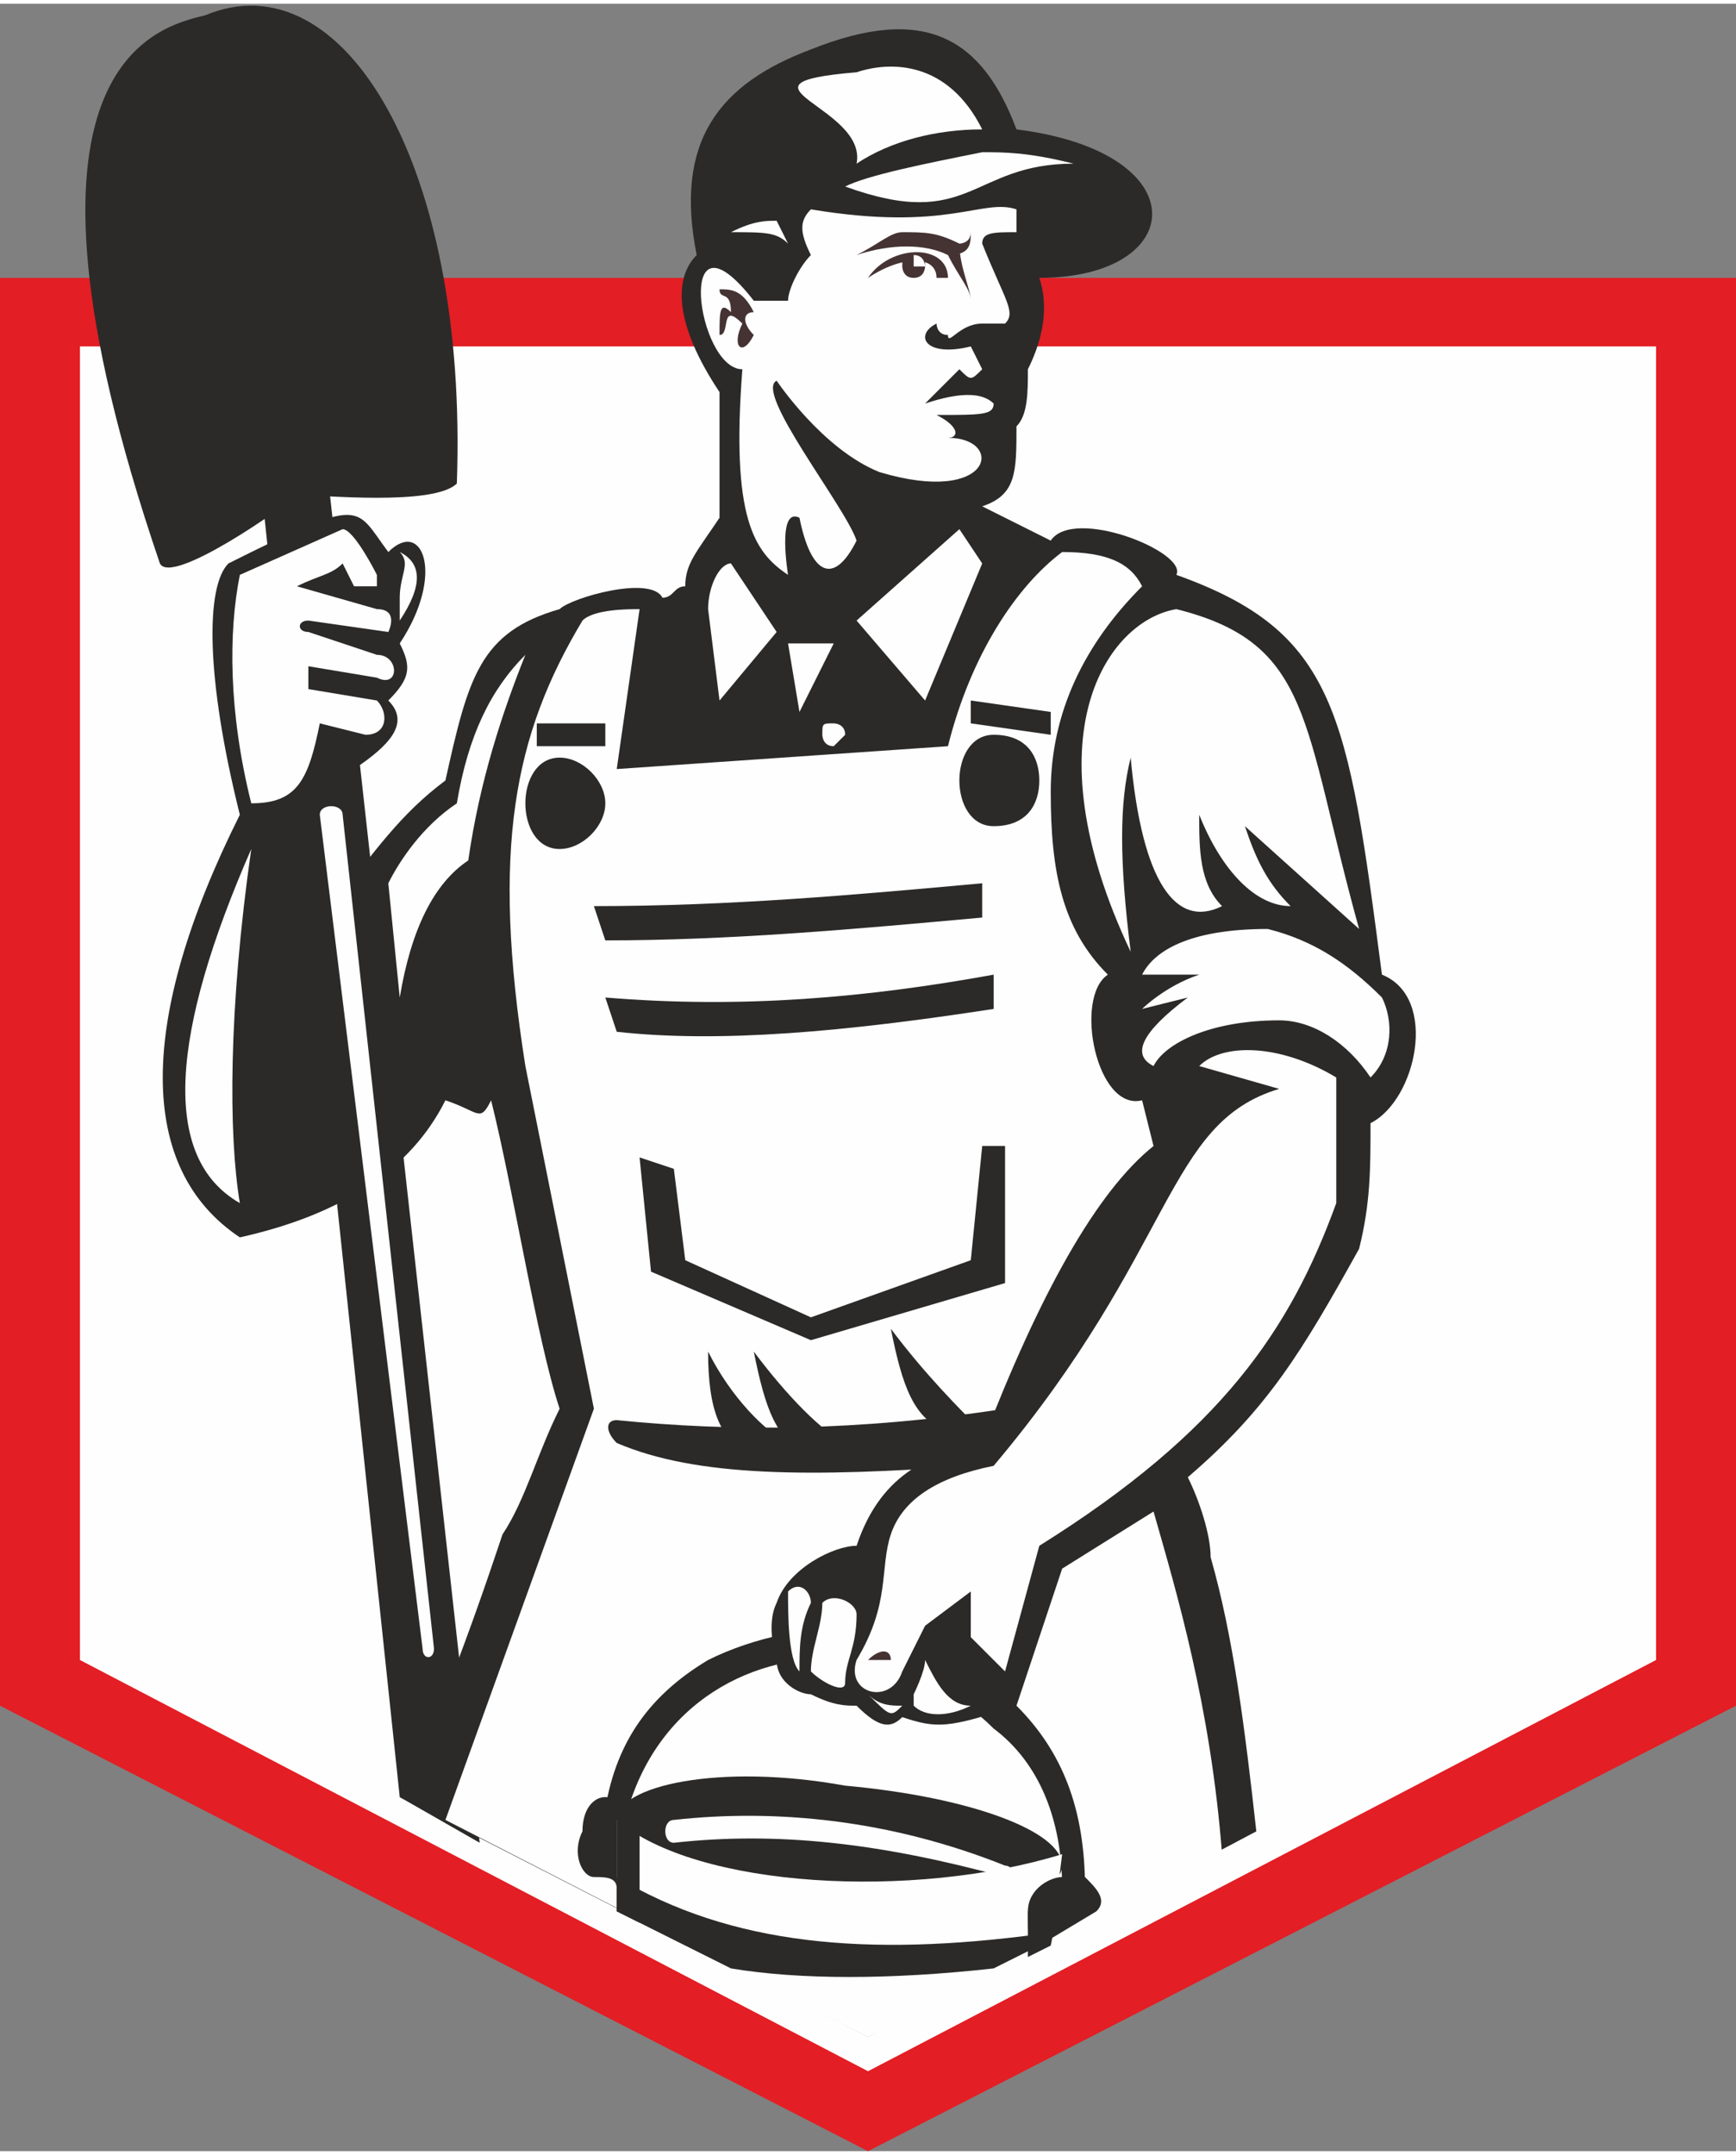 <?xml version="1.0" encoding="UTF-8"?>
<!DOCTYPE svg PUBLIC "-//W3C//DTD SVG 1.1//EN" "http://www.w3.org/Graphics/SVG/1.1/DTD/svg11.dtd">
<!-- Creator: CorelDRAW X6 -->
<svg xmlns="http://www.w3.org/2000/svg" xml:space="preserve" width="22.724mm" height="28.204mm" version="1.1" style="shape-rendering:geometricPrecision; text-rendering:geometricPrecision; image-rendering:optimizeQuality; fill-rule:evenodd; clip-rule:evenodd"
viewBox="0 0 152 188"
 xmlns:xlink="http://www.w3.org/1999/xlink">
 <rect x="0" y="0" width="152" height="188" fill="#808080" stroke="none"/>
 <defs>
  <style type="text/css">
   <![CDATA[
    .fil1 {fill:#FEFEFE}
    .fil6 {fill:#2B2A29}
    .fil0 {fill:#E31E24}
    .fil4 {fill:#453333}
    .fil3 {fill:#FEFEFE;fill-rule:nonzero}
    .fil2 {fill:#2B2A29;fill-rule:nonzero}
    .fil5 {fill:#453333;fill-rule:nonzero}
   ]]>
  </style>
 </defs>
 <g id="Ebene_x0020_1">
  <g id="_758335728">
   <polygon class="fil0" points="76,188 0,149 0,24 152,24 152,149 "/>
   <polygon class="fil1" points="145,145 76,181 7,145 7,30 145,30 "/>
   <polygon class="fil2" points="22,34 28,35 42,161 35,157 "/>
   <path class="fil2" d="M104 129c1,2 2,5 2,7l-62 -2c2,-3 3,-7 5,-11 -2,-6 -4,-19 -6,-27 -1,2 -1,1 -4,0 -3,6 -9,10 -18,12 -9,-6 -9,-19 0,-37 -3,-12 -3,-20 -1,-22 12,-6 11,-5 14,-1 3,-3 5,2 1,8 1,2 1,3 -1,5 2,2 0,4 -3,6 -1,5 -2,5 -2,12 4,-5 6,-8 10,-11 2,-9 3,-13 10,-15 1,-1 8,-3 9,-1 1,0 1,-1 2,-1 0,-2 1,-3 3,-6l0 -11c-4,-6 -4,-10 -2,-12 -2,-10 2,-15 10,-18 10,-4 15,-1 18,7 16,2 15,13 2,13 1,3 0,6 -1,8 0,2 0,4 -1,5 0,4 0,6 -3,7l6 3c2,-3 12,1 11,3 14,5 15,12 18,35 5,2 3,11 -1,13 0,4 0,7 -1,11 -5,9 -8,14 -15,20z"/>
   <path class="fil2" d="M35 157c3,-6 6,-14 9,-23 24,-7 45,-6 62,2 2,7 3,15 4,24l-34 18 -41 -21z"/>
   <path class="fil3" d="M93 48c4,0 6,1 7,3 -5,5 -8,11 -8,18 0,7 1,12 5,16 -3,2 -1,12 3,11l1 4c-5,4 -10,13 -15,26 -5,1 -9,3 -11,9 -2,0 -6,2 -7,5 -1,2 0,5 0,5 0,2 2,3 3,3 2,1 3,1 4,1 2,2 3,2 4,1 3,1 4,1 10,-1l4 -12 8 -5c2,7 5,17 6,30l-31 16 -37 -19 13 -36 -6 -30c-3,-19 -1,-29 5,-39 1,-1 4,-1 5,-1l-2 14 29 -2c2,-8 6,-14 10,-17z"/>
   <path class="fil1" d="M86 11c-3,-6 -8,-6 -11,-5 -12,1 1,3 0,8 3,-2 7,-3 11,-3z"/>
   <path class="fil1" d="M74 16c11,4 11,-2 20,-2 -4,-1 -6,-1 -8,-1 -5,1 -10,2 -12,3z"/>
   <path class="fil1" d="M71 18c12,2 15,-1 18,0l0 2c-2,0 -3,0 -3,1 2,5 3,6 2,7 0,0 -1,0 -2,0 -2,0 -3,2 -3,1 -1,0 -1,-1 -1,-1 -2,1 -1,3 3,2l1 2c-1,1 -1,1 -2,0l-3 3c3,-1 5,-1 6,0 0,1 -1,1 -5,1 2,1 2,2 1,2 5,0 4,6 -6,3 -5,-2 -9,-8 -9,-8 -2,1 6,11 7,14 -2,4 -4,3 -5,-2 -2,-1 -1,5 -1,5 -3,-2 -5,-5 -4,-18 -4,0 -6,-15 1,-6l3 0c0,-1 1,-3 2,-4 -1,-2 -1,-3 0,-4z"/>
   <path class="fil4" d="M75 22c2,-1 3,-2 4,-2 2,0 3,0 5,1 0,0 1,0 1,-1 0,1 0,2 -2,2 -2,-1 -5,-1 -8,0z"/>
   <path class="fil4" d="M76 24c3,-2 6,-2 6,0 0,0 1,0 1,0 0,-3 -5,-3 -7,0z"/>
   <path class="fil5" d="M79 23c0,-1 0,-1 1,-1 1,0 1,0 1,1 0,0 0,1 -1,1 -1,0 -1,-1 -1,-1z"/>
   <path class="fil3" d="M80 23c0,0 0,-1 0,-1 1,0 1,1 1,1 0,0 0,0 -1,0 0,0 0,0 0,0z"/>
   <path class="fil4" d="M84 21c0,2 1,4 1,5 0,-1 -1,-2 -2,-4l1 -1z"/>
   <path class="fil4" d="M66 29c-1,-1 -1,-2 0,-2 -1,-2 -2,-2 -3,-2 0,1 1,0 1,2 -1,-1 -1,0 -1,2 1,0 0,-3 2,-1 -1,2 0,3 1,1z"/>
   <polygon class="fil1" points="84,46 75,54 81,61 86,49 "/>
   <path class="fil1" d="M64 49l4 6 -5 6 -1 -8c0,-2 1,-4 2,-4z"/>
   <path class="fil1" d="M103 53c12,3 11,10 16,28l-10 -9c1,3 2,5 4,7 -3,0 -6,-3 -8,-8 0,3 0,6 2,8 -4,2 -7,-2 -8,-13 -1,4 -1,9 0,17 -9,-19 -2,-29 4,-30z"/>
   <path class="fil1" d="M121 87c-3,-3 -6,-5 -10,-6 -7,0 -10,2 -11,4l5 0c-3,1 -5,3 -5,3l4 -1c-4,3 -5,5 -3,6 1,-2 5,-4 11,-4 3,0 6,2 8,5 2,-2 2,-5 1,-7z"/>
   <path class="fil6" d="M62 145c-5,3 -8,7 -9,13 0,1 0,1 1,1 0,1 1,0 1,-1 3,-10 12,-14 20,-13 5,1 9,3 12,6 4,3 6,8 6,14 0,0 0,1 1,1 1,0 1,-1 1,-1 0,-7 -2,-12 -6,-16 -3,-4 -8,-6 -13,-7 -5,0 -10,1 -14,3z"/>
   <path class="fil1" d="M117 94l0 11c-4,11 -10,20 -26,30l-3 11c-1,-1 -2,-2 -3,-3 0,-2 0,-4 0,-4l-4 3 -2 4c-1,3 -5,2 -4,-1 3,-5 2,-8 3,-11 1,-3 4,-5 9,-6 16,-19 15,-30 25,-33l-7 -2c2,-2 7,-2 12,1z"/>
   <path class="fil1" d="M68 19c-1,0 -2,0 -4,1 3,0 4,0 5,1l-1 -2z"/>
   <path class="fil1" d="M22 70c-2,-8 -2,-15 -1,-20 0,0 9,-4 9,-4 1,0 3,4 3,4l0 1 -2 0 -1 -2c-1,1 -2,1 -4,2l7 2c2,0 1,2 1,2l-7 -1c-1,0 -1,1 0,1l6 2c2,0 2,3 0,2l-6 -1c0,0 0,2 0,2l6 1c1,1 1,3 -1,3l-4 -1c-1,5 -2,7 -6,7z"/>
   <path class="fil1" d="M22 74c-7,16 -8,27 -1,31 -1,-6 -1,-17 1,-31z"/>
   <path class="fil1" d="M35 48c1,1 0,2 0,4 0,1 0,1 0,2 2,-3 2,-5 0,-6z"/>
   <path class="fil2" d="M84 68c0,-2 1,-4 3,-4 3,0 4,2 4,4 0,2 -1,4 -4,4 -2,0 -3,-2 -3,-4z"/>
   <path class="fil2" d="M46 70c0,-2 1,-4 3,-4 2,0 4,2 4,4 0,2 -2,4 -4,4 -2,0 -3,-2 -3,-4z"/>
   <path class="fil6" d="M85 61l7 1c0,1 0,1 0,2l-7 -1c0,0 0,-1 0,-2z"/>
   <path class="fil6" d="M52 79c12,0 23,-1 34,-2l0 3c-11,1 -22,2 -33,2l-1 -3z"/>
   <path class="fil6" d="M53 87c12,1 23,0 34,-2l0 3c-13,2 -24,3 -33,2l-1 -3z"/>
   <polygon class="fil6" points="56,101 57,111 71,117 88,112 88,100 86,100 85,110 71,115 60,110 59,102 "/>
   <path class="fil6" d="M88 123c-13,2 -24,2 -34,1 -1,0 -1,1 0,2 7,3 17,3 31,2l3 -5z"/>
   <path class="fil6" d="M86 125c-2,-2 -5,-5 -8,-9 1,5 2,8 5,9l3 0z"/>
   <path class="fil6" d="M74 126c-2,-1 -5,-4 -8,-8 1,5 2,8 5,9l3 -1z"/>
   <path class="fil6" d="M69 126c-2,-1 -5,-4 -7,-8 0,5 1,8 4,9l3 -1z"/>
   <path class="fil1" d="M73 56l-3 6 -1 -6c1,0 3,0 4,0z"/>
   <path class="fil3" d="M72 64c0,-1 0,-1 1,-1 0,0 1,0 1,1 0,0 -1,1 -1,1 -1,0 -1,-1 -1,-1z"/>
   <path class="fil6" d="M18 1c12,-5 23,13 22,41 -2,2 -12,1 -14,1 -1,1 -11,8 -12,6 -15,-44 0,-47 4,-48z"/>
   <path class="fil1" d="M46 57c-3,3 -5,7 -6,13 -3,2 -5,5 -6,7l1 10c1,-6 3,-10 6,-12 1,-7 3,-13 5,-18z"/>
   <path class="fil4" d="M76 145c1,-1 2,-1 2,0 0,0 -1,0 -2,0z"/>
   <path class="fil1" d="M74 147c0,1 -2,0 -3,-1 0,-2 1,-4 1,-6 1,-1 3,0 3,1 0,3 -1,4 -1,6z"/>
   <path class="fil1" d="M70 146c-1,-1 -1,-5 -1,-7 1,-1 2,0 2,1 -1,2 -1,4 -1,6z"/>
   <path class="fil2" d="M56 158c1,0 1,2 1,3 0,2 -2,4 -3,4 0,-1 -1,-1 -2,-1 -1,0 -2,-2 -1,-4 0,-2 1,-3 2,-3 1,0 2,1 3,1z"/>
   <path class="fil2" d="M54 159c0,-3 9,-5 20,-3 11,1 19,4 19,7 0,3 -9,4 -20,3 -11,-1 -19,-5 -19,-7z"/>
   <path class="fil3" d="M59 159c9,-1 19,0 29,4 1,0 1,2 0,1 -11,-3 -20,-4 -29,-3 -1,0 -1,-2 0,-2z"/>
   <path class="fil6" d="M47 63l6 0c0,1 0,2 0,2l-6 0c0,0 0,-1 0,-2z"/>
   <path class="fil1" d="M76 148c2,2 2,2 3,1 -1,0 -2,0 -3,-1z"/>
   <path class="fil1" d="M81 145c1,2 2,4 4,4 -2,1 -4,1 -5,0l0 -1c0,0 1,-2 1,-3z"/>
   <path class="fil3" d="M30 71l8 73c0,1 -1,1 -1,0l-9 -73c0,-1 2,-1 2,0z"/>
   <path class="fil3" d="M54 159c7,6 26,7 39,3l-1 8 -16 8 -22 -11 0 -8z"/>
   <path class="fil2" d="M54 164c10,6 22,7 37,5l0 1 -4 2c-9,1 -17,1 -23,0l-10 -5 0 -3z"/>
   <path class="fil2" d="M95 164c1,1 2,2 1,3l-5 3c-1,0 -1,-1 -1,-3 0,-2 2,-3 3,-3 0,0 2,0 2,0z"/>
   <polygon class="fil2" points="90,171 90,167 93,165 92,170 "/>
   <polygon class="fil2" points="54,158 56,159 56,168 54,167 "/>
  </g>
 </g>
</svg>
